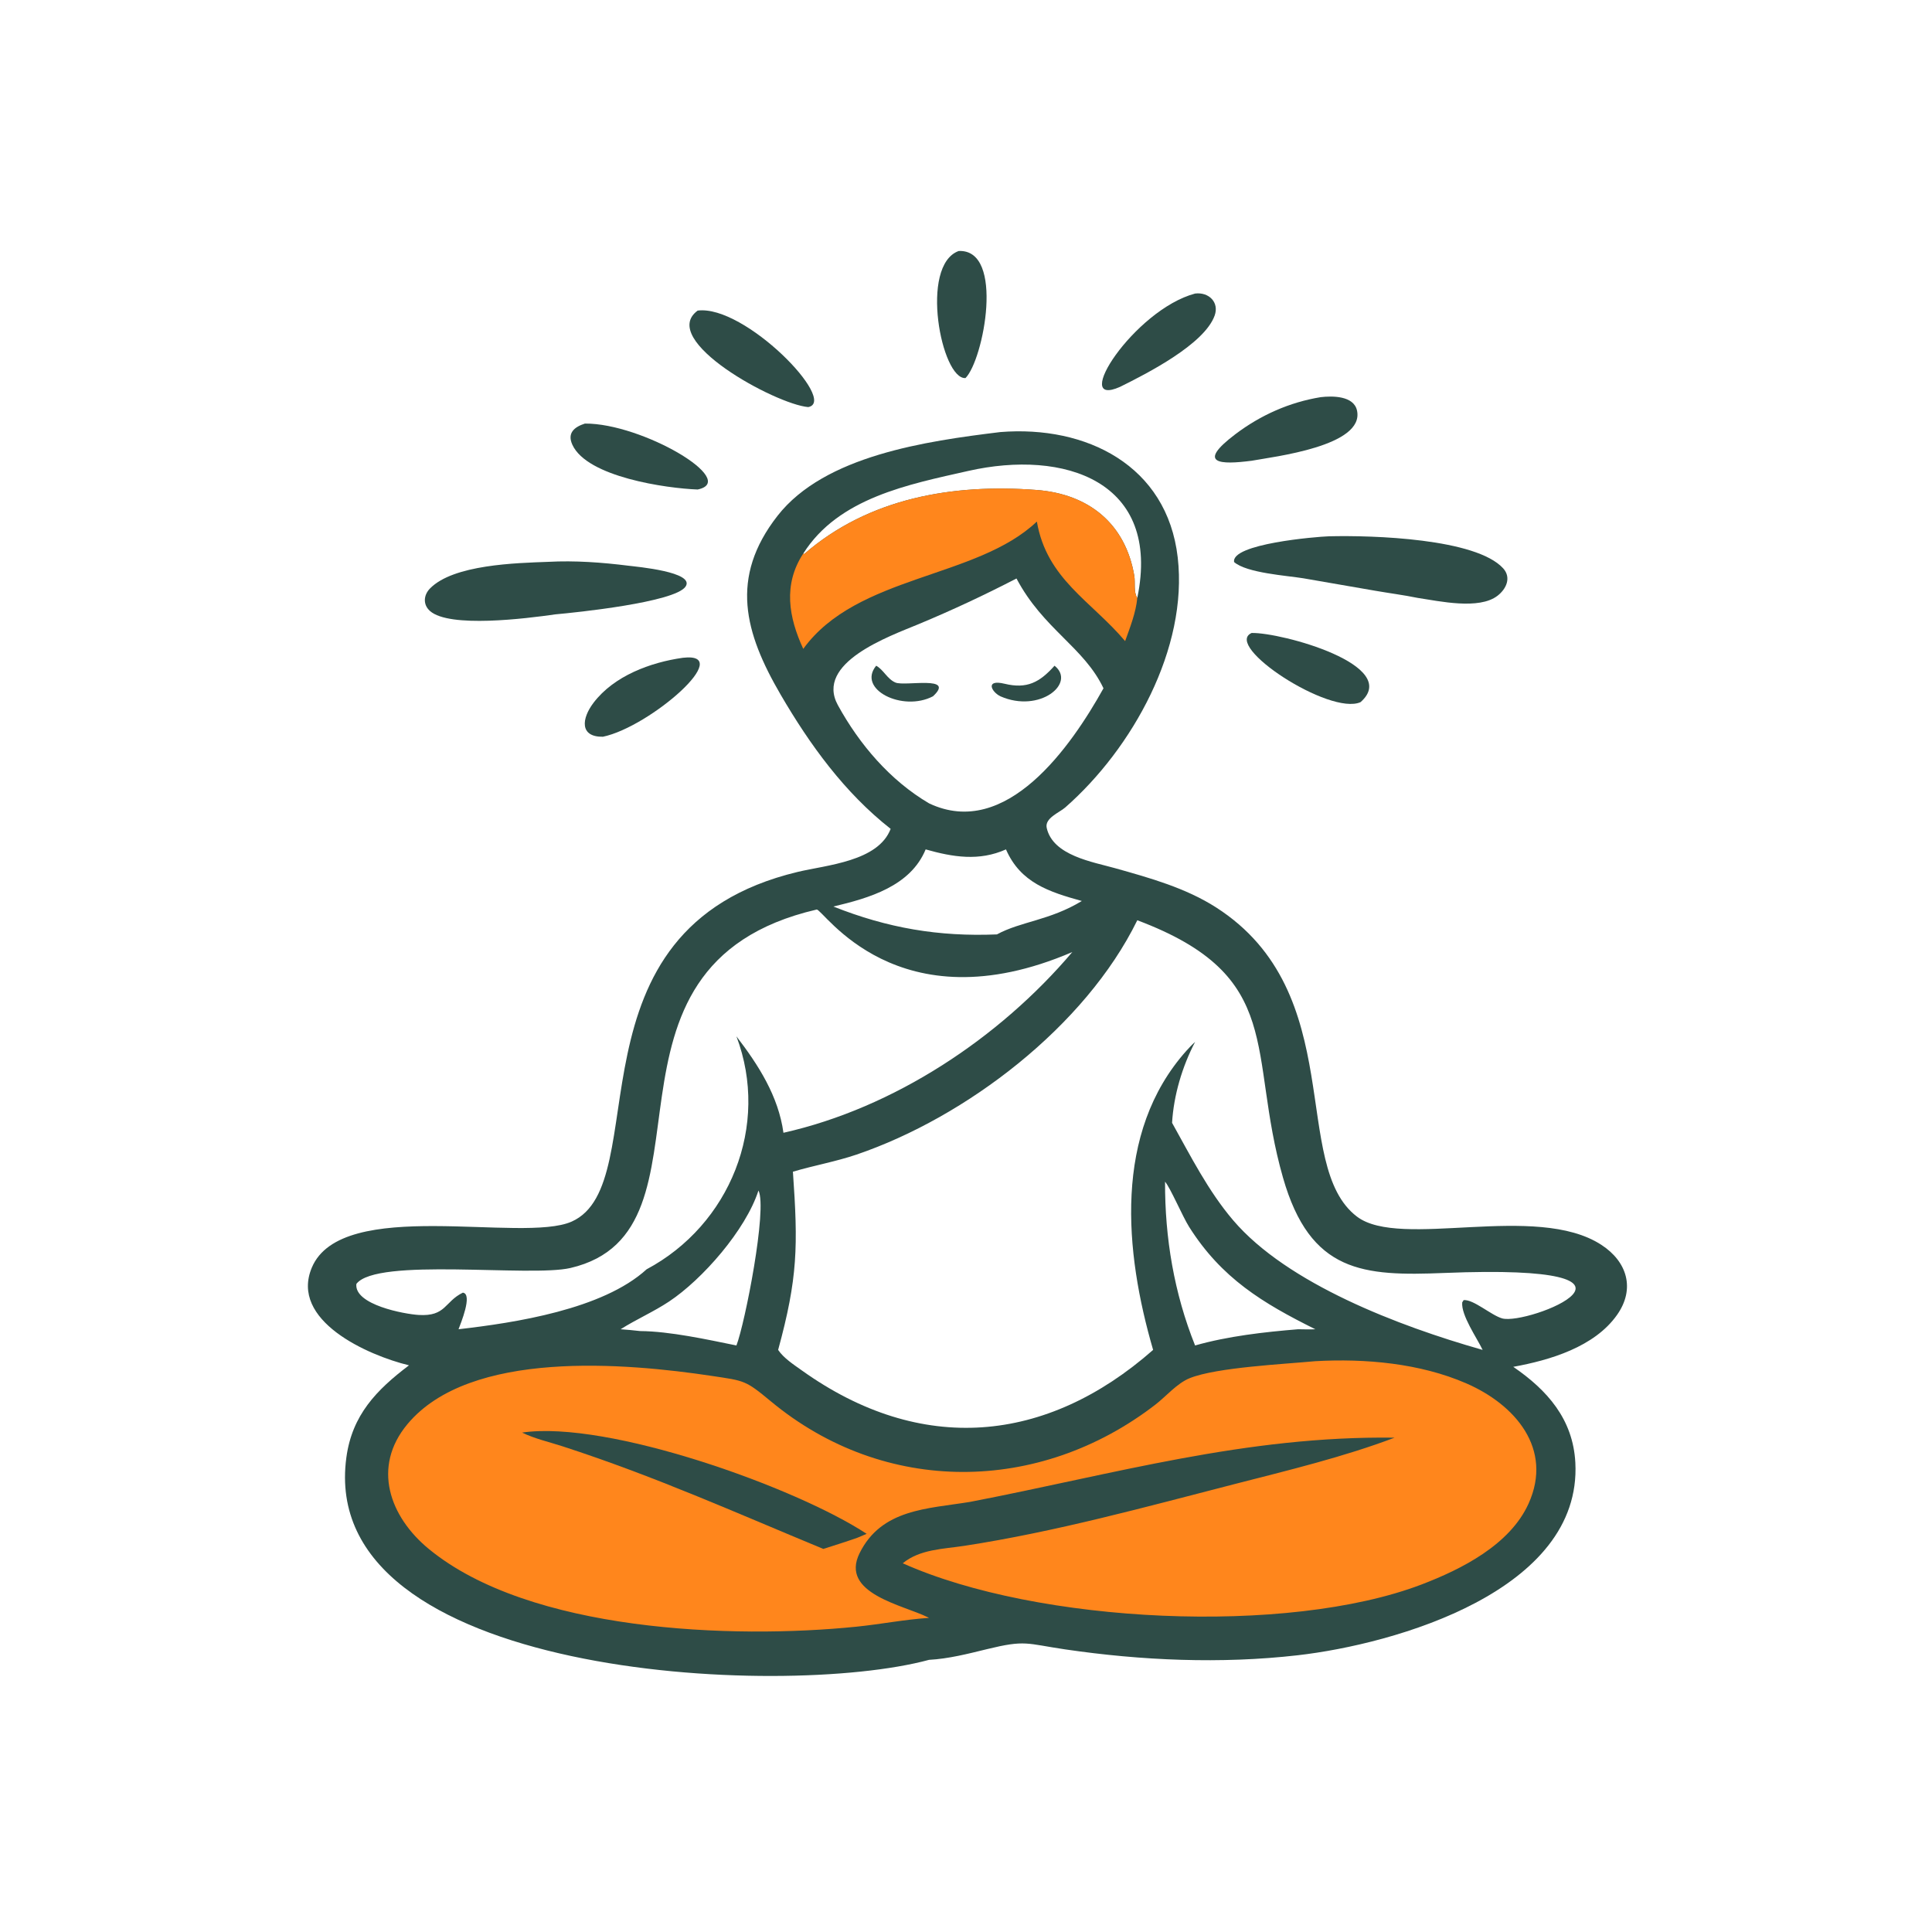 <?xml version="1.0" encoding="UTF-8"?> <svg xmlns="http://www.w3.org/2000/svg" width="68" height="68" viewBox="0 0 68 68" fill="none"><path d="M35.21 15.207C38.233 14.966 41.078 16.378 41.452 19.62C41.82 22.812 39.861 26.344 37.493 28.42C37.287 28.601 36.763 28.794 36.841 29.141C37.06 30.116 38.459 30.335 39.257 30.56C40.471 30.901 41.731 31.252 42.802 31.938C47.5 34.949 45.38 41.013 47.761 42.821C49.292 43.983 54.062 42.313 56.365 43.816C57.275 44.409 57.559 45.364 56.917 46.277C56.122 47.409 54.551 47.874 53.262 48.108C54.458 48.928 55.366 49.949 55.447 51.481C55.684 55.99 49.105 57.868 45.674 58.26C42.972 58.569 40.175 58.447 37.485 58.052C36.115 57.85 36.102 57.711 34.737 58.045C34.071 58.208 33.385 58.384 32.699 58.421C27.524 59.824 11.142 59.039 12.191 51.298C12.393 49.806 13.247 48.924 14.395 48.055C12.934 47.7 10.193 46.479 10.975 44.616C12.028 42.105 18.382 43.768 20.121 42.996C23.128 41.662 19.7 32.696 28.074 30.689C29.095 30.444 30.909 30.323 31.348 29.173C29.725 27.899 28.503 26.212 27.473 24.444C26.212 22.279 25.665 20.332 27.367 18.154C29.025 16.032 32.603 15.525 35.21 15.207ZM27.908 41.24C28.091 43.856 28.081 44.975 27.388 47.512C27.58 47.8 27.938 48.032 28.217 48.231C32.416 51.234 36.834 50.814 40.586 47.512C39.582 44.065 39.177 39.871 41.76 36.981C41.857 36.873 41.954 36.77 42.063 36.673C41.613 37.534 41.31 38.547 41.253 39.52C41.911 40.697 42.521 41.913 43.401 42.947C45.312 45.19 49.26 46.679 52.138 47.499L52.184 47.512C51.98 47.087 51.423 46.291 51.465 45.84L51.515 45.76C51.859 45.726 52.485 46.293 52.87 46.403C53.768 46.659 59.259 44.463 50.834 44.804C47.98 44.92 46.116 44.802 45.157 41.449C43.891 37.023 45.283 34.364 40.029 32.39C38.197 36.129 34 39.324 30.152 40.636C29.413 40.887 28.652 41.019 27.908 41.24ZM32.58 29.896C32.043 31.197 30.58 31.61 29.332 31.907C31.241 32.665 33.039 32.973 35.088 32.888C35.931 32.429 36.945 32.399 38.077 31.712C36.926 31.392 35.919 31.072 35.407 29.896C34.461 30.319 33.543 30.168 32.58 29.896ZM45.693 46.785C45.893 46.787 46.096 46.796 46.295 46.785C44.445 45.866 42.995 44.991 41.852 43.18C41.621 42.814 41.197 41.814 41.006 41.591C40.998 43.568 41.325 45.516 42.063 47.356C43.221 47.027 44.494 46.883 45.693 46.785ZM21.844 46.785C22.073 46.804 22.303 46.82 22.531 46.849C23.576 46.857 24.892 47.147 25.92 47.356C26.218 46.587 27.015 42.543 26.696 41.902C26.245 43.295 24.722 45.031 23.55 45.809C23.002 46.173 22.398 46.434 21.844 46.785ZM28.744 32.013C20.207 33.995 25.641 43.334 20.078 44.629C18.659 44.96 13.257 44.246 12.543 45.19C12.461 45.926 14.242 46.252 14.733 46.282C15.702 46.342 15.642 45.812 16.291 45.497C16.649 45.547 16.207 46.598 16.139 46.785C18.116 46.558 21.212 46.089 22.759 44.675C25.692 43.112 27.107 39.617 25.92 36.476C26.695 37.487 27.397 38.579 27.575 39.87C31.469 38.996 35.175 36.537 37.742 33.509C31.564 36.163 28.965 31.978 28.744 32.013ZM28.272 19.484L28.304 19.5C30.575 17.531 33.523 17.019 36.485 17.246C38.323 17.386 39.616 18.433 39.924 20.269C39.964 20.507 39.893 20.84 40.029 21.045C40.884 16.922 37.449 15.813 34.081 16.575C31.979 17.05 29.514 17.52 28.272 19.484ZM35.777 20.361C34.64 20.949 33.513 21.476 32.332 21.968C31.302 22.396 28.67 23.325 29.492 24.822C30.253 26.207 31.331 27.47 32.699 28.275C35.419 29.567 37.706 26.261 38.839 24.226C38.151 22.775 36.719 22.143 35.777 20.361Z" fill="#2E4C47"></path><path d="M46.295 47.909C48.054 47.81 49.98 47.983 51.604 48.688C53.336 49.439 54.669 50.996 53.801 52.921C53.146 54.371 51.444 55.231 50.028 55.771C45.322 57.564 36.527 57.152 31.774 55.022C32.378 54.525 33.201 54.522 33.942 54.408C37.148 53.916 40.326 53.039 43.463 52.232C45.316 51.756 47.297 51.279 49.085 50.601C43.841 50.532 39.24 51.879 34.14 52.862C32.648 53.107 31.026 53.105 30.254 54.668C29.552 56.087 31.794 56.493 32.649 56.919L32.699 56.944C31.851 56.999 31 57.167 30.153 57.253C25.774 57.7 18.64 57.431 15.097 54.522C13.708 53.381 13.086 51.632 14.339 50.127C16.538 47.484 22.036 47.974 25.063 48.429C26.21 48.602 26.233 48.576 27.13 49.321C31.139 52.65 36.589 52.584 40.665 49.439C41.047 49.144 41.426 48.688 41.874 48.507C42.818 48.126 45.203 48.013 46.295 47.909Z" fill="#FF861C"></path><path d="M18.376 50.422C21.392 49.978 28.02 52.351 30.504 53.986L30.176 54.124C29.779 54.264 29.378 54.389 28.978 54.517C25.859 53.227 23.062 51.964 19.792 50.903C19.33 50.753 18.809 50.635 18.376 50.422Z" fill="#2E4C47"></path><path d="M30.839 23.431C31.1 23.574 31.226 23.9 31.519 24.024C31.855 24.165 33.645 23.759 32.838 24.507C31.773 25.067 30.154 24.264 30.839 23.431Z" fill="#2E4C47"></path><path d="M37.116 23.431C37.889 24.044 36.591 25.115 35.21 24.507C34.891 24.351 34.667 23.898 35.359 24.066C36.141 24.255 36.59 24.022 37.116 23.431Z" fill="#2E4C47"></path><path d="M28.272 19.483L28.304 19.499C30.575 17.531 33.523 17.019 36.485 17.245C38.323 17.386 39.616 18.433 39.924 20.269C39.964 20.507 39.893 20.84 40.029 21.044C39.981 21.558 39.774 22.081 39.601 22.565C38.4 21.144 36.842 20.382 36.494 18.357C34.368 20.377 30.166 20.227 28.272 22.838C27.76 21.731 27.555 20.575 28.272 19.483Z" fill="#FF861C"></path><path d="M46.771 18.876C48.334 18.837 51.951 18.955 52.906 20.003C53.201 20.327 53.019 20.729 52.707 20.969C52.055 21.471 50.664 21.159 49.897 21.044C49.402 20.943 48.898 20.878 48.401 20.792L45.874 20.354C45.299 20.26 43.879 20.169 43.437 19.783C43.319 19.14 46.335 18.89 46.771 18.876Z" fill="#2E4C47"></path><path d="M19.293 19.775C20.23 19.724 21.194 19.795 22.125 19.912C22.399 19.946 24.484 20.131 24.128 20.648C23.748 21.2 20.276 21.559 19.549 21.623C18.508 21.772 15.818 22.111 15.134 21.505C14.88 21.28 14.908 20.945 15.133 20.714C15.957 19.869 18.165 19.817 19.293 19.775Z" fill="#2E4C47"></path><path d="M46.482 13.979C46.89 13.93 47.647 13.925 47.762 14.448C48.037 15.704 44.827 16.074 44.052 16.217C42.962 16.358 42.086 16.336 43.484 15.28C44.37 14.611 45.385 14.158 46.482 13.979Z" fill="#2E4C47"></path><path d="M24.555 10.932C26.214 10.718 29.513 14.125 28.447 14.328C27.29 14.228 23.148 11.966 24.555 10.932Z" fill="#2E4C47"></path><path d="M20.587 14.908C22.601 14.894 26.04 16.921 24.555 17.229C23.457 17.188 20.667 16.792 20.146 15.655C19.954 15.238 20.218 15.027 20.587 14.908Z" fill="#2E4C47"></path><path d="M42.063 10.332C42.543 10.272 42.921 10.638 42.751 11.109C42.386 12.118 40.383 13.14 39.426 13.614C37.648 14.413 39.917 10.904 42.063 10.332Z" fill="#2E4C47"></path><path d="M33.744 8.834C35.375 8.762 34.62 12.667 33.982 13.307C33.136 13.362 32.35 9.337 33.744 8.834Z" fill="#2E4C47"></path><path d="M24.033 23.152C25.919 22.931 22.883 25.583 21.221 25.931C20.395 25.944 20.467 25.29 20.892 24.733C21.614 23.786 22.895 23.313 24.033 23.152Z" fill="#2E4C47"></path><path d="M44.052 22.279C45.103 22.255 49.354 23.419 47.888 24.712C46.812 25.202 43.043 22.734 44.052 22.279Z" fill="#2E4C47"></path></svg> 